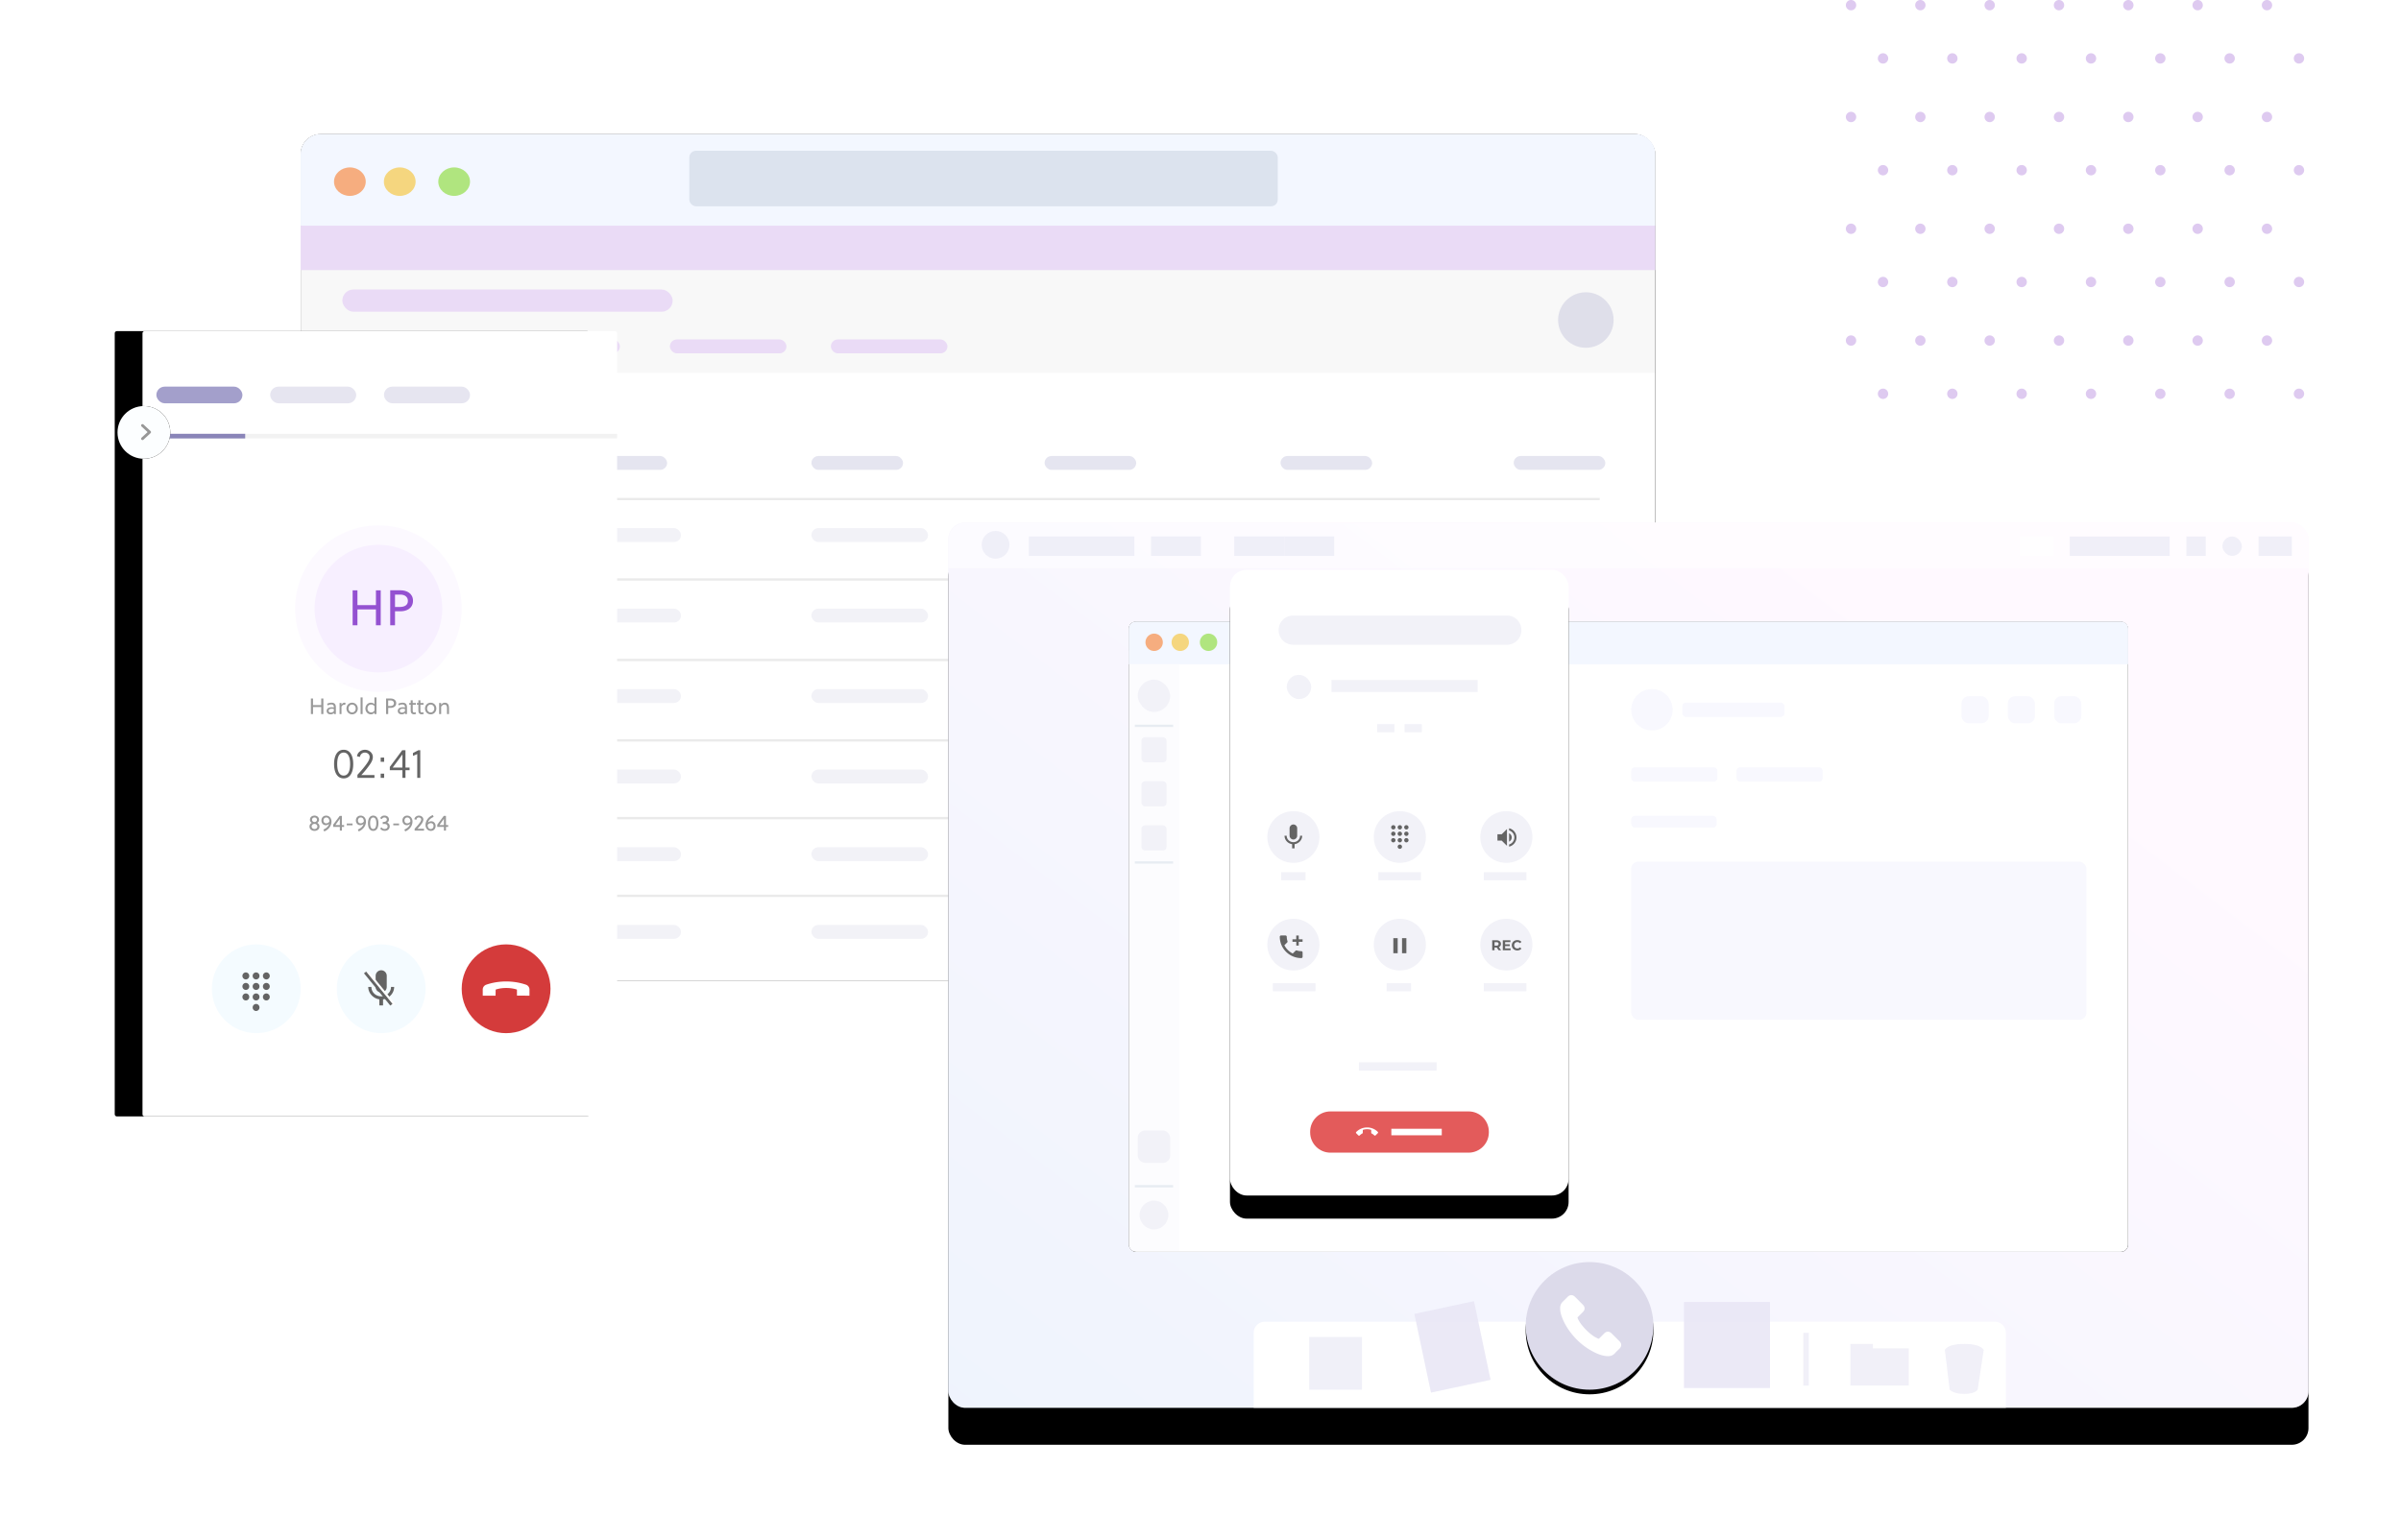 <svg xmlns="http://www.w3.org/2000/svg" xmlns:xlink="http://www.w3.org/1999/xlink" width="519" height="333" xmlns:v="https://vecta.io/nano"><style><![CDATA[.B{fill-opacity:.052}.C{fill:#f2f2f8}.D{fill:#fff}.E{stroke-linecap:square}.F{fill:#646464}.G{stroke-width:.5}.H{fill-opacity:.102}.I{fill:#000}.J{stroke:#979797}.K{fill:#05006d}.L{opacity:.2}.M{opacity:.7}.N{opacity:.9}.O{fill-rule:nonzero}.P{fill:#eadbf6}]]></style><defs><rect id="A" width="292.8" height="183" rx="4.32"/><filter x="-7.7%" y="-12.3%" width="115.4%" height="124.6%" id="B"><feMorphology radius="2" operator="dilate" in="SourceAlpha"/><feOffset/><feGaussianBlur stdDeviation="5.5"/><feColorMatrix values="0 0 0 0 0.852 0 0 0 0 0.865 0 0 0 0 0.911 0 0 0 1 0"/></filter><filter x="-26.5%" y="-16.5%" width="146.9%" height="132.8%" id="C"><feOffset in="SourceAlpha"/><feGaussianBlur stdDeviation="4"/><feColorMatrix values="0 0 0 0 0.858 0 0 0 0 0.858 0 0 0 0 0.858 0 0 0 0.5 0" result="C"/><feMerge><feMergeNode in="C"/><feMergeNode in="SourceGraphic"/></feMerge></filter><path d="M5.88 0h101.64a.48.48 0 0 1 .48.48v168.84a.48.48 0 0 1-.48.48H5.88a.48.48 0 0 1-.48-.48V.48A.48.48 0 0 1 5.88 0z" id="D"/><filter x="-26.3%" y="-12.4%" width="140.9%" height="124.7%" id="E"><feOffset dx="-6" in="SourceAlpha"/><feGaussianBlur stdDeviation="6"/><feColorMatrix values="0 0 0 0 0.843 0 0 0 0 0.835 0 0 0 0 0.835 0 0 0 0.5 0"/></filter><circle id="F" cx="5.7" cy="5.7" r="5.7"/><filter x="-39.5%" y="-39.5%" width="178.9%" height="178.9%" id="G"><feMorphology radius="0.5" operator="dilate" in="SourceAlpha"/><feOffset/><feGaussianBlur stdDeviation="1"/><feColorMatrix values="0 0 0 0 0.843 0 0 0 0 0.835 0 0 0 0 0.835 0 0 0 0.5 0"/></filter><linearGradient x1="90.406%" y1="31.841%" x2="-14.447%" y2="120.446%" id="H"><stop stop-color="#fff2ff" offset="0%"/><stop stop-color="#d7e5f9" offset="100%"/></linearGradient><rect id="I" width="294" height="191.4" rx="3.6"/><filter x="-11.6%" y="-13.6%" width="123.1%" height="135.5%" id="J"><feMorphology radius="2.5" operator="dilate" in="SourceAlpha"/><feOffset dy="8"/><feGaussianBlur stdDeviation="7.5"/><feColorMatrix values="0 0 0 0 0.852 0 0 0 0 0.865 0 0 0 0 0.911 0 0 0 1 0"/></filter><circle id="K" cx="13.8" cy="13.8" r="13.8"/><filter x="-7.2%" y="-3.6%" width="114.5%" height="114.5%" id="L"><feOffset dy="1" in="SourceAlpha"/><feGaussianBlur stdDeviation=".5"/><feColorMatrix values="0 0 0 0 0.238 0 0 0 0 0.24 0 0 0 0 0.294 0 0 0 0.155 0"/></filter><rect id="M" width="216" height="136.274" rx="1.555"/><filter x="-2.8%" y="-4.4%" width="105.6%" height="108.8%" id="N"><feMorphology radius="0.5" operator="dilate" in="SourceAlpha"/><feOffset/><feGaussianBlur stdDeviation="1.5"/><feColorMatrix values="0 0 0 0 0.852 0 0 0 0 0.865 0 0 0 0 0.911 0 0 0 1 0"/></filter><rect id="O" x=".27" width="73.2" height="135.3" rx="3.6"/><filter x="-17.8%" y="-5.9%" width="135.5%" height="119.2%" id="P"><feMorphology radius="0.5" in="SourceAlpha"/><feOffset dy="5"/><feGaussianBlur stdDeviation="4"/><feColorMatrix values="0 0 0 0 0.852 0 0 0 0 0.865 0 0 0 0 0.911 0 0 0 1 0"/></filter><rect id="Q" width="5.267" height="5.22" rx="2.566"/><path id="R" d="M51.617 65.568h.103c3.084 0 5.585 2.5 5.585 5.585s-2.5 5.585-5.585 5.585h-.103c-3.084 0-5.585-2.5-5.585-5.585s2.5-5.585 5.585-5.585z"/><path id="S" d="M28.6 42.3h.103c3.084 0 5.585 2.5 5.585 5.585s-2.5 5.585-5.585 5.585H28.6c-3.084 0-5.585-2.5-5.585-5.585s2.5-5.585 5.585-5.585z"/></defs><g transform="translate(25)" fill="none" fill-rule="evenodd"><path d="M382.035 84.03a1.12 1.12 0 0 1 1.119 1.117 1.12 1.12 0 0 1-1.119 1.117 1.12 1.12 0 0 1-1.119-1.117 1.12 1.12 0 0 1 1.119-1.117zm14.985 0a1.12 1.12 0 0 1 1.119 1.117 1.12 1.12 0 0 1-1.119 1.117 1.12 1.12 0 0 1-1.119-1.117 1.12 1.12 0 0 1 1.119-1.117zm14.986 0a1.12 1.12 0 0 1 1.119 1.117 1.12 1.12 0 0 1-1.119 1.117 1.12 1.12 0 0 1-1.119-1.117 1.12 1.12 0 0 1 1.119-1.117zm14.985 0a1.12 1.12 0 0 1 1.119 1.117 1.12 1.12 0 0 1-1.119 1.117 1.12 1.12 0 0 1-1.119-1.117 1.12 1.12 0 0 1 1.119-1.117zm14.985 0a1.12 1.12 0 0 1 1.119 1.117 1.12 1.12 0 0 1-1.119 1.117 1.12 1.12 0 0 1-1.119-1.117 1.12 1.12 0 0 1 1.119-1.117zm14.985 0a1.12 1.12 0 0 1 1.119 1.117 1.12 1.12 0 0 1-1.119 1.117 1.12 1.12 0 0 1-1.119-1.117 1.12 1.12 0 0 1 1.119-1.117zm14.985 0a1.12 1.12 0 0 1 1.119 1.117 1.12 1.12 0 0 1-1.119 1.117 1.12 1.12 0 0 1-1.119-1.117 1.12 1.12 0 0 1 1.119-1.117zM375.12 72.52a1.12 1.12 0 0 1 1.119 1.117 1.12 1.12 0 0 1-1.119 1.117A1.12 1.12 0 0 1 374 73.636a1.12 1.12 0 0 1 1.119-1.117zm14.985 0a1.12 1.12 0 0 1 1.119 1.117 1.12 1.12 0 0 1-1.119 1.117 1.12 1.12 0 0 1-1.119-1.117 1.12 1.12 0 0 1 1.119-1.117zm14.985 0a1.12 1.12 0 0 1 1.119 1.117 1.12 1.12 0 0 1-1.119 1.117 1.12 1.12 0 0 1-1.119-1.117 1.12 1.12 0 0 1 1.119-1.117zm14.985 0a1.12 1.12 0 0 1 1.119 1.117 1.12 1.12 0 0 1-1.119 1.117 1.12 1.12 0 0 1-1.119-1.117 1.12 1.12 0 0 1 1.119-1.117zm14.985 0a1.12 1.12 0 0 1 1.119 1.117 1.12 1.12 0 0 1-1.119 1.117 1.12 1.12 0 0 1-1.119-1.117 1.12 1.12 0 0 1 1.119-1.117zm14.986 0a1.12 1.12 0 0 1 1.119 1.117 1.12 1.12 0 0 1-1.119 1.117 1.12 1.12 0 0 1-1.119-1.117 1.12 1.12 0 0 1 1.119-1.117zm14.985 0a1.12 1.12 0 0 1 1.119 1.117 1.12 1.12 0 0 1-1.119 1.117 1.12 1.12 0 0 1-1.119-1.117 1.12 1.12 0 0 1 1.119-1.117zm-82.995-12.662a1.12 1.12 0 0 1 1.119 1.117 1.12 1.12 0 0 1-1.119 1.117 1.12 1.12 0 0 1-1.119-1.117 1.12 1.12 0 0 1 1.119-1.117zm14.985 0a1.12 1.12 0 0 1 1.119 1.117 1.12 1.12 0 0 1-1.119 1.117 1.12 1.12 0 0 1-1.119-1.117 1.12 1.12 0 0 1 1.119-1.117zm14.986 0a1.12 1.12 0 0 1 1.119 1.117 1.12 1.12 0 0 1-1.119 1.117 1.12 1.12 0 0 1-1.119-1.117 1.12 1.12 0 0 1 1.119-1.117zm14.985 0a1.12 1.12 0 0 1 1.119 1.117 1.12 1.12 0 0 1-1.119 1.117 1.12 1.12 0 0 1-1.119-1.117 1.12 1.12 0 0 1 1.119-1.117zm14.985 0a1.12 1.12 0 0 1 1.119 1.117 1.12 1.12 0 0 1-1.119 1.117 1.12 1.12 0 0 1-1.119-1.117 1.12 1.12 0 0 1 1.119-1.117zm14.985 0a1.12 1.12 0 0 1 1.119 1.117 1.12 1.12 0 0 1-1.119 1.117 1.12 1.12 0 0 1-1.119-1.117 1.12 1.12 0 0 1 1.119-1.117zm14.985 0a1.12 1.12 0 0 1 1.119 1.117 1.12 1.12 0 0 1-1.119 1.117 1.12 1.12 0 0 1-1.119-1.117 1.12 1.12 0 0 1 1.119-1.117zm-96.827-11.51a1.12 1.12 0 0 1 1.119 1.117 1.12 1.12 0 0 1-1.119 1.117A1.12 1.12 0 0 1 374 49.463a1.12 1.12 0 0 1 1.119-1.117zm14.985 0a1.12 1.12 0 0 1 1.119 1.117 1.12 1.12 0 0 1-1.119 1.117 1.12 1.12 0 0 1-1.119-1.117 1.12 1.12 0 0 1 1.119-1.117zm14.985 0a1.12 1.12 0 0 1 1.119 1.117 1.12 1.12 0 0 1-1.119 1.117 1.12 1.12 0 0 1-1.119-1.117 1.12 1.12 0 0 1 1.119-1.117zm14.985 0a1.12 1.12 0 0 1 1.119 1.117 1.12 1.12 0 0 1-1.119 1.117 1.12 1.12 0 0 1-1.119-1.117 1.12 1.12 0 0 1 1.119-1.117zm14.985 0a1.12 1.12 0 0 1 1.119 1.117 1.12 1.12 0 0 1-1.119 1.117 1.12 1.12 0 0 1-1.119-1.117 1.12 1.12 0 0 1 1.119-1.117zm14.986 0a1.12 1.12 0 0 1 1.119 1.117 1.12 1.12 0 0 1-1.119 1.117 1.12 1.12 0 0 1-1.119-1.117 1.12 1.12 0 0 1 1.119-1.117zm14.985 0a1.12 1.12 0 0 1 1.119 1.117 1.12 1.12 0 0 1-1.119 1.117 1.12 1.12 0 0 1-1.119-1.117 1.12 1.12 0 0 1 1.119-1.117zm-53.024-12.662a1.12 1.12 0 0 1 1.119 1.117 1.12 1.12 0 0 1-1.119 1.117 1.12 1.12 0 0 1-1.119-1.117 1.12 1.12 0 0 1 1.119-1.117zm14.985 0a1.12 1.12 0 0 1 1.119 1.117 1.12 1.12 0 0 1-1.119 1.117 1.12 1.12 0 0 1-1.119-1.117 1.12 1.12 0 0 1 1.119-1.117zm14.985 0a1.12 1.12 0 0 1 1.119 1.117 1.12 1.12 0 0 1-1.119 1.117 1.12 1.12 0 0 1-1.119-1.117 1.12 1.12 0 0 1 1.119-1.117zm-59.94 0a1.12 1.12 0 0 1 1.119 1.117 1.12 1.12 0 0 1-1.119 1.117 1.12 1.12 0 0 1-1.119-1.117 1.12 1.12 0 0 1 1.119-1.117zm14.985 0a1.12 1.12 0 0 1 1.119 1.117 1.12 1.12 0 0 1-1.119 1.117 1.12 1.12 0 0 1-1.119-1.117 1.12 1.12 0 0 1 1.119-1.117zm59.94 0a1.12 1.12 0 0 1 1.119 1.117 1.12 1.12 0 0 1-1.119 1.117 1.12 1.12 0 0 1-1.119-1.117 1.12 1.12 0 0 1 1.119-1.117zm14.985 0a1.12 1.12 0 0 1 1.119 1.117 1.12 1.12 0 0 1-1.119 1.117 1.12 1.12 0 0 1-1.119-1.117 1.12 1.12 0 0 1 1.119-1.117zm-6.916-11.51a1.12 1.12 0 0 1 1.119 1.117 1.12 1.12 0 0 1-1.119 1.117 1.12 1.12 0 0 1-1.119-1.117 1.12 1.12 0 0 1 1.119-1.117zm-89.91 0a1.12 1.12 0 0 1 1.119 1.117 1.12 1.12 0 0 1-1.119 1.117A1.12 1.12 0 0 1 374 25.291a1.12 1.12 0 0 1 1.119-1.117zm29.97 0a1.12 1.12 0 0 1 1.119 1.117 1.12 1.12 0 0 1-1.119 1.117 1.12 1.12 0 0 1-1.119-1.117 1.12 1.12 0 0 1 1.119-1.117zm29.97 0a1.12 1.12 0 0 1 1.119 1.117 1.12 1.12 0 0 1-1.119 1.117 1.12 1.12 0 0 1-1.119-1.117 1.12 1.12 0 0 1 1.119-1.117zm-44.955 0a1.12 1.12 0 0 1 1.119 1.117 1.12 1.12 0 0 1-1.119 1.117 1.12 1.12 0 0 1-1.119-1.117 1.12 1.12 0 0 1 1.119-1.117zm59.94 0a1.12 1.12 0 0 1 1.119 1.117 1.12 1.12 0 0 1-1.119 1.117 1.12 1.12 0 0 1-1.119-1.117 1.12 1.12 0 0 1 1.119-1.117zm-29.97 0a1.12 1.12 0 0 1 1.119 1.117 1.12 1.12 0 0 1-1.119 1.117 1.12 1.12 0 0 1-1.119-1.117 1.12 1.12 0 0 1 1.119-1.117zm-38.04-12.662a1.12 1.12 0 0 1 1.119 1.117 1.12 1.12 0 0 1-1.119 1.117 1.12 1.12 0 0 1-1.119-1.117 1.12 1.12 0 0 1 1.119-1.117zm14.985 0a1.12 1.12 0 0 1 1.119 1.117 1.12 1.12 0 0 1-1.119 1.117 1.12 1.12 0 0 1-1.119-1.117 1.12 1.12 0 0 1 1.119-1.117zm14.986 0a1.12 1.12 0 0 1 1.119 1.117 1.12 1.12 0 0 1-1.119 1.117 1.12 1.12 0 0 1-1.119-1.117 1.12 1.12 0 0 1 1.119-1.117zm14.985 0a1.12 1.12 0 0 1 1.119 1.117 1.12 1.12 0 0 1-1.119 1.117 1.12 1.12 0 0 1-1.119-1.117 1.12 1.12 0 0 1 1.119-1.117zm14.985 0a1.12 1.12 0 0 1 1.119 1.117 1.12 1.12 0 0 1-1.119 1.117 1.12 1.12 0 0 1-1.119-1.117 1.12 1.12 0 0 1 1.119-1.117zm14.985 0a1.12 1.12 0 0 1 1.119 1.117 1.12 1.12 0 0 1-1.119 1.117 1.12 1.12 0 0 1-1.119-1.117 1.12 1.12 0 0 1 1.119-1.117zm14.985 0a1.12 1.12 0 0 1 1.119 1.117 1.12 1.12 0 0 1-1.119 1.117 1.12 1.12 0 0 1-1.119-1.117 1.12 1.12 0 0 1 1.119-1.117zM375.12 0a1.12 1.12 0 0 1 1.119 1.117 1.12 1.12 0 0 1-1.119 1.117A1.12 1.12 0 0 1 374 1.117 1.12 1.12 0 0 1 375.119 0zm14.985 0a1.12 1.12 0 0 1 1.119 1.117 1.12 1.12 0 0 1-1.119 1.117 1.12 1.12 0 0 1-1.119-1.117A1.12 1.12 0 0 1 390.104 0zm14.985 0a1.12 1.12 0 0 1 1.119 1.117 1.12 1.12 0 0 1-1.119 1.117 1.12 1.12 0 0 1-1.119-1.117A1.12 1.12 0 0 1 405.089 0zm14.985 0a1.12 1.12 0 0 1 1.119 1.117 1.12 1.12 0 0 1-1.119 1.117 1.12 1.12 0 0 1-1.119-1.117A1.12 1.12 0 0 1 420.074 0zm14.985 0a1.12 1.12 0 0 1 1.119 1.117 1.12 1.12 0 0 1-1.119 1.117 1.12 1.12 0 0 1-1.119-1.117A1.12 1.12 0 0 1 435.059 0zm14.986 0a1.12 1.12 0 0 1 1.119 1.117 1.12 1.12 0 0 1-1.119 1.117 1.12 1.12 0 0 1-1.119-1.117A1.12 1.12 0 0 1 450.045 0zm14.985 0a1.12 1.12 0 0 1 1.119 1.117 1.12 1.12 0 0 1-1.119 1.117 1.12 1.12 0 0 1-1.119-1.117A1.12 1.12 0 0 1 465.03 0z" fill="#decaf0"/><g transform="translate(0 29)"><g transform="translate(40)"><use filter="url(#B)" xlink:href="#A" class="I"/><use xlink:href="#A" class="D"/><path d="M4.32 0h284.16a4.32 4.32 0 0 1 4.32 4.32V19.8H0V4.32A4.32 4.32 0 0 1 4.32 0z" fill="#f3f7ff"/><rect fill="#dce3ee" x="84" y="3.6" width="127.2" height="12" rx="1.44"/><g opacity=".5"><ellipse fill="#f7b500" cx="21.41" cy="10.28" rx="3.43" ry="3.08"/><ellipse fill="#fa6400" cx="10.63" cy="10.28" rx="3.43" ry="3.08"/><ellipse fill="#6dd400" cx="33.17" cy="10.28" rx="3.43" ry="3.08"/></g></g><path d="M49.25 78.9H320.55" class="E G J L"/><path d="M40 19.8h292.8v9.6H40z" class="P"/><path fill-opacity=".467" fill="#272536" opacity=".07" d="M40 29.4h292.8v22.2H40z"/><circle cx="317.8" cy="40.2" r="6" class="H K"/><g class="P"><rect x="49" y="33.6" width="71.4" height="4.8" rx="2.4"/><rect x="49" y="44.4" width="25.2" height="3" rx="1.5"/></g><g class="K"><rect x="49" y="59.4" width="34.8" height="3" rx="1.5" class="H"/><rect x="49" y="69.6" width="19.8" height="3" rx="1.5" class="H"/><rect x="99.4" y="69.6" width="19.8" height="3" rx="1.5" class="H"/><rect x="150.4" y="69.6" width="19.8" height="3" rx="1.5" class="H"/><rect x="200.8" y="69.6" width="19.8" height="3" rx="1.5" class="H"/><rect x="251.8" y="69.6" width="19.8" height="3" rx="1.5" class="H"/><rect x="302.2" y="69.6" width="19.8" height="3" rx="1.5" class="H"/><rect x="49" y="85.2" width="30.6" height="3" rx="1.5" class="B"/><rect x="99.4" y="85.2" width="22.8" height="3" rx="1.5" class="B"/><rect x="150.4" y="85.2" width="25.2" height="3" rx="1.5" class="B"/><rect x="200.8" y="85.2" width="19.8" height="3" rx="1.5" class="B"/><rect x="251.8" y="85.2" width="19.8" height="3" rx="1.5" class="B"/><rect x="302.2" y="85.2" width="19.8" height="3" rx="1.5" class="B"/></g><path d="M49.25 96.3H320.55" class="E G J L"/><g class="K B"><rect x="49" y="102.6" width="30.6" height="3" rx="1.5"/><rect x="99.4" y="102.6" width="22.8" height="3" rx="1.5"/><rect x="150.4" y="102.6" width="25.2" height="3" rx="1.5"/><rect x="200.8" y="102.6" width="19.8" height="3" rx="1.5"/><rect x="251.8" y="102.6" width="19.8" height="3" rx="1.5"/><rect x="302.2" y="102.6" width="19.8" height="3" rx="1.5"/></g><path d="M49.25 113.7H320.55" class="E G J L"/><g class="K B"><rect x="49" y="120" width="30.6" height="3" rx="1.5"/><rect x="99.4" y="120" width="22.8" height="3" rx="1.5"/><rect x="150.4" y="120" width="25.2" height="3" rx="1.5"/><rect x="200.8" y="120" width="19.8" height="3" rx="1.5"/><rect x="251.8" y="120" width="19.8" height="3" rx="1.5"/><rect x="302.2" y="120" width="19.8" height="3" rx="1.5"/></g><path d="M49.25 131.1H320.55" class="E G J L"/><g class="K B"><rect x="49" y="137.4" width="30.6" height="3" rx="1.5"/><rect x="99.4" y="137.4" width="22.8" height="3" rx="1.5"/><rect x="150.4" y="137.4" width="25.2" height="3" rx="1.5"/><rect x="200.8" y="137.4" width="19.8" height="3" rx="1.5"/><rect x="251.8" y="137.4" width="19.8" height="3" rx="1.5"/><rect x="302.2" y="137.4" width="19.8" height="3" rx="1.5"/></g><path d="M49.25 147.9H320.55" class="E G J L"/><g class="K B"><rect x="49" y="154.2" width="30.6" height="3" rx="1.5"/><rect x="99.4" y="154.2" width="22.8" height="3" rx="1.5"/><rect x="150.4" y="154.2" width="25.2" height="3" rx="1.5"/><rect x="200.8" y="154.2" width="19.8" height="3" rx="1.5"/><rect x="251.8" y="154.2" width="19.8" height="3" rx="1.5"/><rect x="302.2" y="154.2" width="19.8" height="3" rx="1.5"/></g><path d="M49.25 164.7H320.55" class="E G J L"/><g class="K B"><rect x="49" y="171" width="30.6" height="3" rx="1.5"/><rect x="99.4" y="171" width="22.8" height="3" rx="1.5"/><rect x="150.4" y="171" width="25.2" height="3" rx="1.5"/><rect x="200.8" y="171" width="19.8" height="3" rx="1.5"/><rect x="251.8" y="171" width="19.8" height="3" rx="1.5"/><rect x="302.2" y="171" width="19.8" height="3" rx="1.5"/></g><g class="P"><rect x="83.8" y="44.4" width="25.2" height="3" rx="1.5"/><rect x="119.8" y="44.4" width="25.2" height="3" rx="1.5"/><rect x="154.6" y="44.4" width="25.2" height="3" rx="1.5"/></g><g transform="translate(.4 42.6)" filter="url(#C)"><use filter="url(#E)" xlink:href="#D" class="I"/><use xlink:href="#D" class="D"/><path fill="#7d7d7d" opacity=".1" d="M5.4 22.2H108v1H5.4z"/><path fill="#8a85b8" d="M5.4 22.2h22.2v1H5.4z"/><rect fill="#a39fcb" x="8.4" y="12" width="18.6" height="3.6" rx="1.8"/><g fill="#e6e5f0"><rect x="33" y="12" width="18.6" height="3.6" rx="1.8"/><rect x="57.6" y="12" width="18.6" height="3.6" rx="1.8"/></g><g transform="translate(74.4 132.6)"><circle fill="#d43b3b" cx="9.6" cy="9.6" r="9.6"/><path d="M12.078 14.4c-.167 0-.335-.038-.485-.112-.878-.426-2.205-1.215-3.536-2.546s-2.12-2.658-2.545-3.537a1.12 1.12 0 0 1 .219-1.282L6.66 6l1.903 1.915-.914.926.02.043c.016.035.396.876 1.36 1.84s1.796 1.336 1.83 1.352l.042.02.944-.914 1.955 1.96-.926.93a1.12 1.12 0 0 1-.797.331" transform="matrix(-.707 .707 -.707 -.707 23.601 10.624)" class="D"/></g><g transform="translate(47.4 132.6)"><circle fill="#f4fbff" cx="9.6" cy="9.6" r="9.6"/><g transform="translate(6 5.4)"><path d="M3.6 5c.664 0 1.196-.536 1.196-1.2L4.8 1.4a1.2 1.2 0 1 0-2.4 0v2.4A1.2 1.2 0 0 0 3.6 5h0zm2.12-1.2c0 1.2-1.016 2.04-2.12 2.04S1.48 5 1.48 3.8H.8c0 1.364 1.088 2.492 2.4 2.688V7.8H4V6.488c1.312-.192 2.4-1.32 2.4-2.688h-.68z" class="F"/><g stroke-width=".6" class="E"><path stroke="#fff" d="M.9.9l5.316 6.516"/><path stroke="#646464" d="M.3.9l5.316 6.516"/></g></g></g><g transform="translate(20.4 132.6)"><circle fill="#f4fbff" cx="9.6" cy="9.6" r="9.6"/><path d="M9.553 12.882c-.405 0-.737.342-.737.76s.332.76.737.76.74-.342.74-.76-.332-.76-.74-.76zM7.34 6.062a.75.75 0 0 0-.739.759.75.75 0 0 0 .739.756.75.75 0 0 0 .737-.756.75.75 0 0 0-.737-.759zm0 2.274a.75.75 0 0 0-.739.756.75.75 0 0 0 .739.759.75.75 0 0 0 .737-.759.75.75 0 0 0-.737-.756zm0 2.274a.75.75 0 0 0-.739.756c0 .416.332.76.74.76s.737-.342.737-.76a.75.75 0 0 0-.737-.756zm4.43-3.033c.406 0 .74-.34.74-.756s-.334-.76-.74-.76a.75.75 0 0 0-.737.759.75.75 0 0 0 .737.756zM9.553 10.61a.75.75 0 0 0-.737.756c0 .416.332.76.737.76s.74-.342.74-.76a.75.75 0 0 0-.739-.756zm2.216 0a.75.75 0 0 0-.737.756c0 .416.33.76.737.76s.74-.342.74-.76a.75.75 0 0 0-.739-.756zm0-2.274a.75.75 0 0 0-.737.756.75.75 0 0 0 .737.759c.406 0 .74-.34.74-.76s-.334-.756-.74-.756zm-2.216 0a.75.75 0 0 0-.737.756.75.75 0 0 0 .737.759.75.75 0 0 0 .739-.759.75.75 0 0 0-.739-.756zm0-2.274a.75.75 0 0 0-.737.759.75.75 0 0 0 .737.756.75.75 0 0 0 .739-.756.75.75 0 0 0-.739-.759z" class="F"/></g><g fill="#999" class="O"><path d="M44.5 82.8h-.46v-1.526h-1.776V82.8h-.46v-3.36h.46v1.42h1.776v-1.42h.46v3.36zm2.702 0h-.418v-.254c-.197.22-.413.312-.72.312-.442 0-.85-.216-.85-.73 0-.6.542-.797 1.07-.797a2.28 2.28 0 0 1 .48.053v-.086c0-.365-.173-.576-.566-.576-.278 0-.57.106-.763.21l-.13-.365c.25-.12.614-.226.946-.226.696 0 .95.38.95.998v1.46zm-.437-.595V81.7c-.178-.038-.312-.048-.432-.048-.298 0-.69.072-.69.432 0 .293.22.398.475.398.245 0 .456-.125.648-.288zm1.65-1.805v.398c.144-.26.36-.456.62-.456a1.13 1.13 0 0 1 .259.029l-.082.466c-.072-.034-.134-.048-.226-.048-.245 0-.422.144-.57.403V82.8H48v-2.4h.437zm2.3-.058c.7 0 1.224.557 1.224 1.258s-.523 1.258-1.224 1.258-1.224-.557-1.224-1.258.523-1.258 1.224-1.258zm.778 1.258c0-.466-.326-.854-.778-.854s-.778.39-.778.854.326.854.778.854.778-.39.778-.854zm1.488-2.4v3.6h-.437v-3.6h.437zm1.805 3.658c-.69 0-1.2-.557-1.2-1.258 0-.638.475-1.258 1.2-1.258a1.08 1.08 0 0 1 .754.322V79.2h.437v3.6h-.437v-.322a.92.92 0 0 1-.763.379zm.058-.403c.26 0 .58-.158.706-.45V81.1a.89.89 0 0 0-.696-.365c-.557 0-.82.446-.82.864 0 .442.312.845.81.845zm5.4-2.01c0 .744-.638 1.013-1.186 1.013h-.542V82.8h-.46v-3.36h1.003c.542 0 1.186.27 1.186 1.003zm-.5.014c0-.38-.293-.605-.72-.605h-.518v1.2h.422c.466 0 .816-.154.816-.586zm2.832 2.342h-.418v-.254c-.197.22-.413.312-.72.312-.442 0-.85-.216-.85-.73 0-.6.542-.797 1.07-.797a2.28 2.28 0 0 1 .48.053v-.086c0-.365-.173-.576-.566-.576-.278 0-.57.106-.763.21l-.13-.365c.25-.12.614-.226.946-.226.696 0 .95.38.95.998v1.46zm-.437-.595V81.7c-.178-.038-.312-.048-.432-.048-.298 0-.69.072-.69.432 0 .293.22.398.475.398.245 0 .456-.125.648-.288zm4.008-1.42h-.672v1.085l.005.187c.014.254.096.403.336.403a.62.62 0 0 0 .269-.067l.12.35a1.02 1.02 0 0 1-.446.106c-.336 0-.542-.15-.643-.374-.058-.134-.077-.312-.077-.5v-1.2h-.322V80.4h.322v-.576h.437v.576h.672v.384zm-1.66 0h-.672v1.085l.005.187c.014.254.096.403.336.403a.62.62 0 0 0 .269-.067l.12.35a1.02 1.02 0 0 1-.446.106c-.336 0-.542-.15-.643-.374-.058-.134-.077-.312-.077-.5v-1.2h-.322V80.4h.322v-.576h.437v.576h.672v.384zm3.21-.442c.7 0 1.224.557 1.224 1.258s-.523 1.258-1.224 1.258-1.224-.557-1.224-1.258.523-1.258 1.224-1.258zm.778 1.258c0-.466-.326-.854-.778-.854s-.778.39-.778.854.326.854.778.854.778-.39.778-.854zm1.05-1.2h.437v.394c.178-.283.46-.45.782-.45.336 0 .557.115.696.302.163.22.216.542.216.907V82.8h-.437v-1.2c0-.235-.01-.5-.125-.662-.077-.115-.206-.192-.418-.192-.278 0-.542.192-.715.46V82.8h-.437v-2.4z"/><path d="M42.583 108.058c-.643 0-1.08-.413-1.08-.936 0-.38.192-.638.494-.802a.74.74 0 0 1-.398-.691c0-.485.394-.874.984-.874s.984.39.984.874a.74.74 0 0 1-.398.691c.302.163.494.422.494.802 0 .523-.437.936-1.08.936zm0-1.512c-.34 0-.62.25-.62.557 0 .322.278.552.62.552s.62-.23.62-.552c0-.307-.278-.557-.62-.557zm0-1.387c-.293 0-.533.202-.533.5 0 .274.24.494.533.494s.533-.22.533-.494c0-.288-.24-.5-.533-.5zm2.102 3.02l-.182-.403c.586-.264 1.06-.62 1.23-1.238a.98.98 0 0 1-.72.293c-.562 0-.936-.46-.936-1.027 0-.6.427-1.046 1.013-1.046.734 0 1.166.605 1.166 1.272 0 1.018-.706 1.8-1.57 2.15zm.422-1.752a.79.79 0 0 0 .691-.403c0-.442-.187-.864-.672-.864-.365 0-.6.288-.6.653 0 .355.216.614.57.614zM48.502 108h-.442v-.802h-1.44v-.485l1.416-1.9h.466v1.982h.475v.403h-.475V108zm-1.402-1.205h.96v-1.35l-.96 1.35zm3.706.062h-1.248v-.394h1.248v.394zm1.33 1.32l-.182-.403c.586-.264 1.06-.62 1.23-1.238a.98.98 0 0 1-.72.293c-.562 0-.936-.46-.936-1.027 0-.6.427-1.046 1.013-1.046.734 0 1.166.605 1.166 1.272 0 1.018-.706 1.8-1.57 2.15zm.422-1.752a.79.79 0 0 0 .691-.403c0-.442-.187-.864-.672-.864-.365 0-.6.288-.6.653 0 .355.216.614.57.614zm2.717-1.67c.72 0 1.128.63 1.128 1.65s-.408 1.65-1.128 1.65-1.128-.63-1.128-1.65.408-1.65 1.128-1.65zm0 .413c-.422 0-.667.408-.667 1.238s.245 1.238.667 1.238.667-.408.667-1.238-.245-1.238-.667-1.238zm2.06 1.43v-.46a1.89 1.89 0 0 0 .456-.048c.25-.067.427-.245.427-.475 0-.264-.22-.456-.533-.456-.235 0-.446.12-.523.346l-.384-.158c.125-.346.466-.6.917-.6.586 0 .984.336.984.854 0 .288-.158.552-.398.677.326.1.562.418.562.787 0 .62-.485.984-1.066.984-.398 0-.82-.173-1.013-.533l.355-.197c.134.23.374.326.624.326.33 0 .638-.173.638-.542 0-.322-.302-.547-.677-.547-.1 0-.22 0-.37.034zm3.528.26h-1.248v-.394h1.248v.394zm1.33 1.32l-.182-.403c.586-.264 1.06-.62 1.23-1.238a.98.98 0 0 1-.72.293c-.562 0-.936-.46-.936-1.027 0-.6.427-1.046 1.013-1.046.734 0 1.166.605 1.166 1.272 0 1.018-.706 1.8-1.57 2.15zm.422-1.752a.79.79 0 0 0 .691-.403c0-.442-.187-.864-.672-.864-.365 0-.6.288-.6.653 0 .355.216.614.57.614zM66.257 108H64.23v-.408c.37-.39.82-.874 1.123-1.315.13-.187.293-.45.293-.677 0-.283-.264-.442-.523-.442a.5.5 0 0 0-.504.494l-.446-.09c.038-.485.518-.806.97-.806.5 0 .97.336.97.845 0 .293-.158.62-.34.878-.274.39-.605.768-.936 1.118h1.42V108zm1.9-3.365l.182.403c-.586.264-1.06.62-1.23 1.238a.98.98 0 0 1 .72-.293c.562 0 .936.46.936 1.027 0 .6-.427 1.046-1.013 1.046-.734 0-1.166-.605-1.166-1.272 0-1.018.706-1.8 1.57-2.15zm-.422 1.752a.79.79 0 0 0-.691.403c0 .442.187.864.672.864.365 0 .6-.288.6-.653 0-.355-.216-.614-.57-.614zM71 108h-.442v-.802h-1.44v-.485l1.416-1.9H71v1.982h.475v.403H71V108zm-1.402-1.205h.96v-1.35l-.96 1.35z"/></g><path d="M48.885 90.516c1.314 0 2.07 1.18 2.07 3.096s-.756 3.096-2.07 3.096-2.07-1.18-2.07-3.096.756-3.096 2.07-3.096zm0 .612c-.882 0-1.395.828-1.395 2.484s.513 2.484 1.395 2.484 1.395-.828 1.395-2.484-.513-2.484-1.395-2.484zm2.98 5.472v-.666c.693-.738 1.584-1.755 2.142-2.6.243-.36.495-.8.495-1.278 0-.55-.486-.927-1.035-.927-.522 0-1 .378-1.053.936l-.64-.135c.08-.837.864-1.413 1.72-1.413s1.7.64 1.7 1.566c0 .55-.252 1.062-.594 1.557-.558.8-1.215 1.63-1.9 2.35h2.844v.612h-3.68zm5.77-3.483h-.747v-.91h.747v.91zm0 3.483h-.747v-.91h.747v.91zm5.5-1.665h-.89V96.6h-.657v-1.665h-2.727v-.702l2.682-3.61h.702v3.744h.89v.567zm-1.548-3.402l-2.106 2.835h2.106v-2.835zm3.86 5.067h-.657v-5.157a13.23 13.23 0 0 1-.927.405v-.62l1.16-.603h.423V96.6z" class="F O"/><g transform="translate(38.4 42)"><circle fill="#fcf9ff" cx="18" cy="18" r="18"/><circle fill="#f7efff" cx="18" cy="18" r="13.8"/><path d="M13.463 21.6v-3.434h3.996V21.6h1.037v-7.56H17.46v3.197h-3.996V14.04h-1.037v7.56h1.037zm8.122 0v-3.024h1.22c1.23 0 2.668-.605 2.668-2.28 0-1.652-1.447-2.257-2.668-2.257h-2.257v7.56h1.037zm.95-3.953h-.95V14.97h1.166c.96 0 1.62.508 1.62 1.36 0 .972-.788 1.318-1.836 1.318z" fill="#9451d1" class="O"/></g><g transform="translate(0 16.2)"><use filter="url(#G)" xlink:href="#F" class="I"/><use fill="#fcfeff" xlink:href="#F"/><path stroke-width=".6" stroke-linecap="round" stroke-linejoin="round" d="M5.4 4.2l1.542 1.43L5.4 7.06" class="J"/></g></g></g><g transform="translate(180 113)"><use filter="url(#J)" xlink:href="#I" class="I"/><use fill="url(#H)" xlink:href="#I"/><g class="D"><use fill-opacity=".505" xlink:href="#I"/><path d="M3.6 0h286.8a3.6 3.6 0 0 1 3.6 3.6v6.265H0V3.6A3.6 3.6 0 0 1 3.6 0z" opacity=".5"/></g><g fill="#eaeaf6"><path d="M17.4 3h22.8v4.2H17.4zm26.4 0h10.8v4.2H43.8zm18 0h10.8v4.2H61.8z" class="M"/><path d="M72.6 3h10.8v4.2H72.6zm210.6 0h7.2v4.2h-7.2z" class="M"/></g><path d="M231.6 3h7.2v4.2h-7.2z" class="D M"/><g fill="#eaeaf6"><path d="M267.6 3h4.2v4.2h-4.2zm-25.2 0H264v4.2h-21.6z" class="M"/><rect x="275.4" y="3" width="4.2" height="4.2" rx="2.1" class="M"/><circle cx="10.2" cy="4.8" r="3" class="M"/></g><g transform="translate(66 159)"><path d="M2.4 13.8h157.8a2.4 2.4 0 0 1 2.4 2.4v16.2H0V16.2a2.4 2.4 0 0 1 2.4-2.4z" class="D"/><g transform="translate(11.414 .309)"><g transform="translate(0 .051)"><path fill="#efeef7" d="M.586 16.73h11.4v11.4H.586z" class="N"/><path fill="#e9e7f5" d="M81.586 9.17h18.6v18.6h-18.6z" class="N"/><g transform="translate(47.386 .531)"><use filter="url(#L)" xlink:href="#K" class="I"/><use fill="#dcdaea" xlink:href="#K"/><path d="M18.54 15.406c-.477-.47-1.073-.47-1.547 0l-1.08 1.082c-.097.1-.18.122-.298.055l-.708-.37c-1.048-.66-1.926-1.507-2.704-2.46-.386-.474-.73-.98-.97-1.553a.22.22 0 0 1 .055-.286l1.07-1.067c.495-.498.495-1.082-.003-1.583l-.848-.85-.875-.875c-.477-.465-1.073-.465-1.547.003L8.004 8.58a1.76 1.76 0 0 0-.553 1.188c-.058.757.128 1.47.39 2.166.535 1.44 1.35 2.72 2.337 3.892a14.46 14.46 0 0 0 4.789 3.746c.84.407 1.708.72 2.653.772.65.036 1.215-.128 1.668-.635.3-.346.66-.662.988-.994.486-.492.49-1.088.006-1.574l-1.738-1.735z" class="D O"/></g><path fill="#e9e7f5" d="M23.314 11.74L36.2 8.983 39.792 26l-12.886 2.757z" class="N"/></g><g class="N" fill="#efeef7"><path d="M117.586 18.292h4.846v.947h7.754v8.053h-12.6v-9zm20.4 1.264l1.046 8.625c.666.607 1.717.9 3.154.9s2.4-.303 2.895-.9l1.305-8.625c-.583-.843-1.983-1.265-4.2-1.265s-3.617.422-4.2 1.265z"/><path d="M107.386 15.89h1.2v11.4h-1.2z"/></g></g></g><g transform="translate(39 10.2)"><g transform="translate(0 11.215)"><use filter="url(#N)" xlink:href="#M" class="I"/><use xlink:href="#M" class="D"/><path fill-opacity=".4" fill="#f8f8fe" d="M0 6.22h10.886v129.86H0z"/><path d="M1.555 52.08H9.33M1.555 22.532H9.33" stroke="#e7ecf2" class="E G"/><g class="C"><rect x="1.944" y="110.03" width="6.998" height="6.998" rx="1.555"/><rect x="1.944" y="12.542" width="6.998" height="6.998" rx="3.499"/><rect x="2.722" y="44.035" width="5.443" height="5.443" rx=".778"/><rect x="2.722" y="34.509" width="5.443" height="5.443" rx=".778"/><rect x="2.722" y="24.984" width="5.443" height="5.443" rx=".778"/></g><path stroke="#e7ecf2" d="M1.555 122.083H9.33" class="E G"/><circle cx="5.443" cy="128.303" r="3.11" class="C"/><path d="M1.555 0h212.9c.86 0 1.555.696 1.555 1.555V9.22H0V1.555C0 .696.696 0 1.555 0z" fill="#f3f7ff"/><g fill="#f8f8fe"><ellipse cx="113.087" cy="19.056" rx="4.487" ry="4.471"/><rect x="119.645" y="17.508" width="22.089" height="3.095" rx=".778"/><rect x="200.018" y="16.133" width="5.867" height="5.847" rx="1.555"/><rect x="190.009" y="16.133" width="5.867" height="5.847" rx="1.555"/><rect x="180" y="16.133" width="5.867" height="5.847" rx="1.555"/><rect x="108.6" y="31.498" width="18.633" height="3.11" rx=".778"/><rect x="131.374" y="31.498" width="18.633" height="3.11" rx=".778"/><rect x="108.6" y="51.883" width="98.4" height="34.214" rx="1.555"/><rect x="108.6" y="41.995" width="18.468" height="2.527" rx=".778"/></g><g opacity=".5"><circle fill="#f7b500" cx="11.125" cy="4.466" r="1.881"/><circle fill="#fa6400" cx="5.481" cy="4.466" r="1.881"/><circle fill="#6dd400" cx="17.238" cy="4.466" r="1.881"/></g></g><g transform="translate(21.6)"><use filter="url(#P)" xlink:href="#O" class="I"/><use xlink:href="#O" class="D"/><g transform="translate(8.34 9.9)"><path d="M5.56 0h46.254a3.1 3.1 0 0 1 3.101 3.101v.106a3.1 3.1 0 0 1-3.101 3.101H5.56a3.1 3.1 0 0 1-3.101-3.101V3.1A3.1 3.1 0 0 1 5.559 0z" class="C"/><path d="M13.646 107.218h29.86c2.42 0 4.384 1.963 4.384 4.384v.15c0 2.42-1.963 4.384-4.384 4.384h-29.86c-2.42 0-4.384-1.963-4.384-4.384v-.15c0-2.42 1.963-4.384 4.384-4.384z" fill="#e35b5b"/><g class="D"><path d="M1.584 2.376c.28.547.734.994 1.286 1.274l.43-.425c.053-.052.13-.07.2-.046.22.072.455.1.696.1.107 0 .195.087.195.193v.675c0 .106-.088.193-.195.193-1.832 0-3.317-1.47-3.317-3.286 0-.106.088-.193.195-.193h.683c.107 0 .195.087.195.193a2.18 2.18 0 0 0 .111.69c.02.068.006.143-.05.197l-.43.425z" transform="matrix(-.707 .707 -.707 -.707 25.254 111.768)"/><path d="M26.814 110.97h10.9v1.41h-10.9z"/></g><use xlink:href="#Q" transform="translate(4.214 12.831)" class="C"/><path d="M5.585 42.3h.103c3.084 0 5.585 2.5 5.585 5.585s-2.5 5.585-5.585 5.585h-.103C2.5 53.47 0 50.97 0 47.885S2.5 42.3 5.585 42.3z" class="C"/><path d="M5.636 48.428c.455 0 .82-.364.82-.814l.003-1.63c0-.45-.367-.814-.822-.814s-.822.364-.822.814v1.63c0 .45.367.814.822.814zm1.452-.815c0 .814-.696 1.385-1.452 1.385s-1.452-.57-1.452-1.385h-.466c0 .926.745 1.7 1.644 1.824v.9H5.9v-.9c.9-.13 1.644-.896 1.644-1.824h-.466z" class="F"/><path d="M5.585 65.568h.103c3.084 0 5.585 2.5 5.585 5.585s-2.5 5.585-5.585 5.585h-.103C2.5 76.738 0 74.237 0 71.153s2.5-5.585 5.585-5.585z" class="C"/><path d="M7.358 72.57a3.14 3.14 0 0 1-.978-.155c-.096-.03-.203-.008-.28.065l-.603.597c-.775-.39-1.41-1.018-1.806-1.79l.603-.6c.077-.07.1-.176.068-.27a3.06 3.06 0 0 1-.156-.969c0-.15-.123-.27-.274-.27h-.96c-.15 0-.274.122-.274.27 0 2.55 2.085 4.615 4.658 4.615.15 0 .274-.122.274-.27v-.95c0-.15-.123-.27-.274-.27zM7.632 70H6.8v-.814h-.548V70H5.44v.543h.822v.814H6.8v-.814h.822V70z" class="F"/><use xlink:href="#R" class="C"/><path d="M49.12 72.374v-.602h.464l.42.602h.542l-.49-.695a.74.74 0 0 0 .332-.267.73.73 0 0 0 .117-.415c0-.16-.038-.3-.115-.417s-.186-.208-.33-.272-.3-.096-.503-.096h0-.944v2.162h.505zm.41-1h-.41v-.754h.41c.152 0 .267.032.346.097s.118.158.118.28-.04.212-.118.278-.194.1-.346.1h0zm3.064 1v-.4h-1.187v-.5h1.013v-.39h-1.013v-.47h1.147v-.4h-1.65v2.162h1.69zm1.44.037c.19 0 .36-.033.514-.1a1.01 1.01 0 0 0 .386-.287h0l-.324-.296c-.148.17-.33.256-.55.256-.135 0-.256-.03-.362-.088a.63.63 0 0 1-.248-.246c-.06-.105-.09-.224-.09-.358s.03-.253.09-.358a.63.63 0 0 1 .248-.246c.106-.06.226-.088.362-.088a.7.7 0 0 1 .549.253h0l.324-.296c-.104-.124-.232-.218-.385-.284a1.28 1.28 0 0 0-.513-.099 1.27 1.27 0 0 0-.606.144c-.18.096-.32.23-.424.398a1.09 1.09 0 0 0-.154.576 1.09 1.09 0 0 0 .154.576c.103.17.244.303.424.398s.38.144.603.144z" class="F"/><use xlink:href="#S" class="C"/><path d="M28.652 49.513a.47.47 0 0 0-.47.465.47.47 0 0 0 .47.465.47.47 0 0 0 .47-.465.47.47 0 0 0-.47-.465zm-1.41-4.19a.47.47 0 0 0-.47.465.47.47 0 0 0 .47.465.47.47 0 0 0 .47-.465.47.47 0 0 0-.47-.465zm0 1.396a.47.47 0 0 0-.47.465.47.47 0 0 0 .47.465.47.47 0 0 0 .47-.465.47.47 0 0 0-.47-.465zm0 1.396a.47.47 0 0 0-.47.465.47.47 0 0 0 .47.465.47.47 0 0 0 .47-.465.47.47 0 0 0-.47-.465zm2.818-1.862a.47.47 0 0 0 .47-.465.47.47 0 0 0-.47-.465.47.47 0 0 0-.47.465.47.47 0 0 0 .47.465zm-1.41 1.862a.47.47 0 0 0-.47.465.47.47 0 0 0 .47.465.47.47 0 0 0 .47-.465.47.47 0 0 0-.47-.465zm1.41 0a.47.47 0 0 0-.47.465.47.47 0 0 0 .47.465.47.47 0 0 0 .47-.465.47.47 0 0 0-.47-.465zm0-1.396a.47.47 0 0 0-.47.465.47.47 0 0 0 .47.465.47.47 0 0 0 .47-.465.47.47 0 0 0-.47-.465zm-1.41 0a.47.47 0 0 0-.47.465.47.47 0 0 0 .47.465.47.47 0 0 0 .47-.465.47.47 0 0 0-.47-.465zm0-1.396a.47.47 0 0 0-.47.465.47.47 0 0 0 .47.465.47.47 0 0 0 .47-.465.47.47 0 0 0-.47-.465z" class="F"/><use xlink:href="#S" y="23.268" class="C"/><path d="M27.243 73.014h.94v-3.258h-.94v3.258zm1.88-3.258v3.258h.94v-3.258h-.94z" class="F"/><use xlink:href="#R" y="-23.268" class="C"/><path d="M49.75 47.3v1.357h.913l1.142 1.13v-3.62l-1.142 1.13h-.913zm3.082.68c0-.4-.233-.744-.57-.912v1.82a1.01 1.01 0 0 0 .571-.909zm-.57-1.984v.466c.66.195 1.142.8 1.142 1.518s-.482 1.324-1.142 1.518v.466a2.04 2.04 0 0 0 1.598-1.984 2.04 2.04 0 0 0-1.598-1.984z" class="F"/><path d="M3 55.5h5.267v1.74H3zm-1.8 24h9.218v1.74H1.2zm24.6 0h5.267v1.74H25.8zm-2.052-56.012h3.73v1.74h-3.73zm5.926 0h3.73v1.74h-3.73zM46.8 55.5h9.218v1.74H46.8zm-22.8 0h9.218v1.74H24zm22.8 24h9.218v1.74H46.8zm-27 17.1h16.8v1.8H19.8zm-5.93-82.68h31.605v2.6H13.87z" class="C"/></g></g></g></g></g></svg>